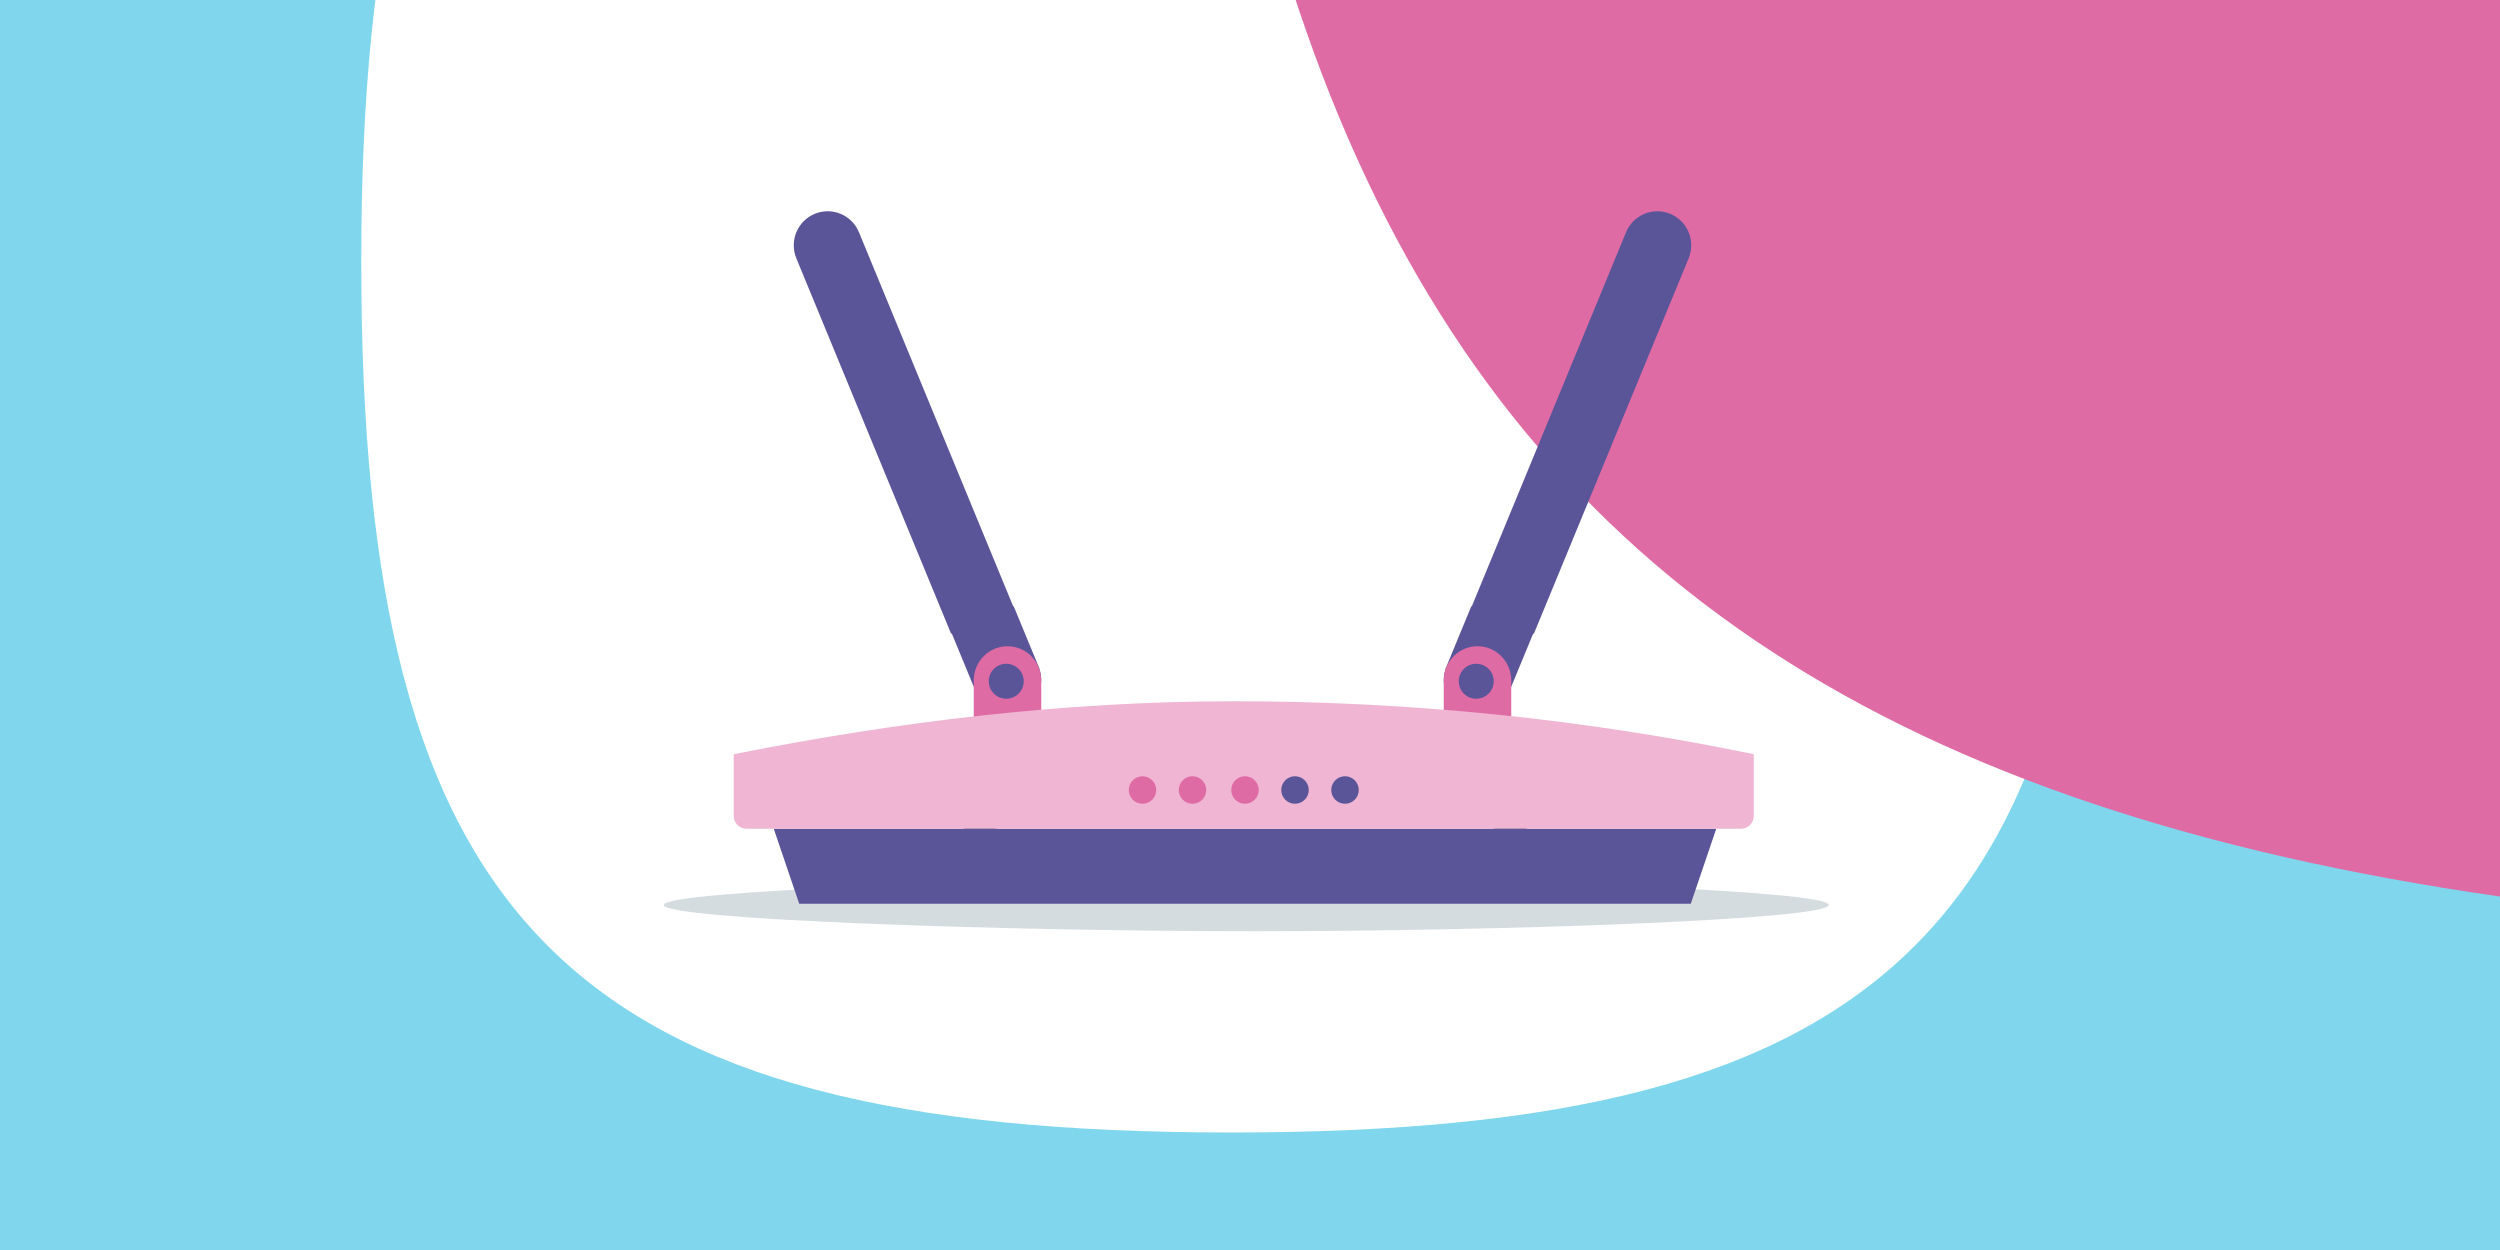 <?xml version="1.0" encoding="UTF-8"?>
<svg width="2000px" height="1000px" viewBox="0 0 2000 1000" version="1.1" xmlns="http://www.w3.org/2000/svg" xmlns:xlink="http://www.w3.org/1999/xlink">
    <!-- Generator: Sketch 52.6 (67491) - http://www.bohemiancoding.com/sketch -->
    <title>wifi</title>
    <desc>Created with Sketch.</desc>
    <g id="wifi" stroke="none" stroke-width="1" fill="none" fill-rule="evenodd">
        <rect fill="#80D6ED" x="0" y="0" width="2000" height="1000"></rect>
        <g id="Group-2" transform="translate(289, -2454)">
            <path d="M1392,2664 C1392,3193.967 1225.969,3360 696,3360 C166.033,3360 0,3193.967 0,2664 C0,2134.031 166.033,1968 696,1968 C1225.969,1968 1392,2134.031 1392,2664" id="Fill-1" fill="#FFFFFF"></path>
            <path d="M3847,1602 C3847,2821.838 3464.841,3204 2245,3204 C1025.162,3204 643,2821.838 643,1602 C643,382.159 1025.162,0 2245,0 C3464.841,0 3847,382.159 3847,1602" id="Fill-1" fill="#DF6BA5" style="mix-blend-mode: multiply;"></path>
        </g>
        <g id="Group-8" transform="translate(531, 169)">
            <path d="M0,555 C0,566.599 271.341,576 472.754,576 C674.168,576 932,566.599 932,555 C932,543.402 674.168,534 472.754,534 C271.341,534 0,543.402 0,555" id="Fill-1" fill="#D5DCE0"></path>
            <path d="M230.418,337.784 L229.898,338 L106.072,37.671 C100.34,23.773 106.911,7.839 120.745,2.08 C134.581,-3.677 150.443,2.925 156.174,16.823 L279.589,316.154 L279.959,316 L300.653,366.143 L300.568,366.179 C305.1,379.602 298.564,394.428 285.33,399.93 C272.098,405.432 257.031,399.587 250.778,386.879 L250.695,386.915 L230.418,337.784 Z" id="Combined-Shape" fill="#5A5599"></path>
            <path d="M286.931,370.643 C289.889,377.785 286.498,385.972 279.356,388.931 C272.214,391.889 264.027,388.497 261.069,381.355 C258.111,374.215 261.502,366.027 268.644,363.069 C275.786,360.111 283.973,363.504 286.931,370.643" id="Fill-14" fill="#FFFFFF"></path>
            <path d="M646.411,316.154 L769.826,16.823 C775.556,2.925 791.419,-3.677 805.255,2.08 C819.089,7.839 825.66,23.773 819.929,37.671 L696.102,338 L695.582,337.784 L675.307,386.915 L675.222,386.879 C668.971,399.587 653.904,405.432 640.67,399.93 C627.436,394.428 620.9,379.602 625.432,366.179 L625.349,366.143 L646.041,316 L646.411,316.154 Z" id="Combined-Shape" fill="#5A5599"></path>
            <path d="M637.069,370.643 C634.111,377.785 637.502,385.972 644.644,388.931 C651.786,391.889 659.973,388.497 662.931,381.355 C665.889,374.215 662.498,366.027 655.356,363.069 C648.216,360.111 640.027,363.504 637.069,370.643" id="Fill-17" fill="#FFFFFF"></path>
            <path d="M301.91,373.455 C300.979,359.245 289.305,348 275,348 C260.697,348 249.022,359.245 248.092,373.455 L248,373.455 L248,428 L302,428 L302,373.455 L301.91,373.455 Z" id="Fill-18" fill="#DF6BA5"></path>
            <path d="M288,376 C288,383.734 281.732,390 274,390 C266.268,390 260,383.734 260,376 C260,368.268 266.268,362 274,362 C281.732,362 288,368.268 288,376" id="Fill-19" fill="#5A5599"></path>
            <path d="M677.91,373.455 C676.979,359.245 665.305,348 651,348 C636.697,348 625.022,359.245 624.092,373.455 L624,373.455 L624,428 L678,428 L678,373.455 L677.91,373.455 Z" id="Fill-20" fill="#DF6BA5"></path>
            <path d="M664,376 C664,383.734 657.732,390 650,390 C642.268,390 636,383.734 636,376 C636,368.268 642.268,362 650,362 C657.732,362 664,368.268 664,376" id="Fill-21" fill="#5A5599"></path>
            <path d="M710,482 C710,482 603.239,528 465,528 C326.759,528 220,482 220,482" id="Stroke-22" stroke="#28404E" stroke-width="8" stroke-linecap="round"></path>
            <polygon id="Fill-23" fill="#5A5599" points="821.62 554 108.378 554 88 494 842 494"></polygon>
            <path d="M872,483.799 L872,434.364 C737.969,406.629 599.135,392.027 456.894,392 L456.145,392 C319.187,392.025 185.394,408.602 56,434.364 L56,483.799 C56,489.432 60.568,494 66.2,494 L861.8,494 C867.434,494 872,489.432 872,483.799" id="Fill-24" fill="#EFB5D2"></path>
            <path d="M454,463 C454,456.926 458.926,452 465,452 C471.076,452 476,456.926 476,463 C476,469.076 471.076,474 465,474 C458.926,474 454,469.076 454,463" id="Fill-26" fill="#DF6BA5"></path>
            <path d="M412,463 C412,456.926 416.926,452 423,452 C429.076,452 434,456.926 434,463 C434,469.076 429.076,474 423,474 C416.926,474 412,469.076 412,463" id="Fill-27" fill="#DF6BA5"></path>
            <path d="M372,463 C372,456.926 376.924,452 383,452 C389.074,452 394,456.926 394,463 C394,469.076 389.074,474 383,474 C376.924,474 372,469.076 372,463" id="Fill-28" fill="#DF6BA5"></path>
            <path d="M494,463 C494,456.926 498.926,452 505,452 C511.076,452 516,456.926 516,463 C516,469.076 511.076,474 505,474 C498.926,474 494,469.076 494,463" id="Fill-29" fill="#5A5599"></path>
            <path d="M534,463 C534,456.926 538.926,452 545,452 C551.076,452 556,456.926 556,463 C556,469.076 551.076,474 545,474 C538.926,474 534,469.076 534,463" id="Fill-30" fill="#5A5599"></path>
        </g>
    </g>
</svg>